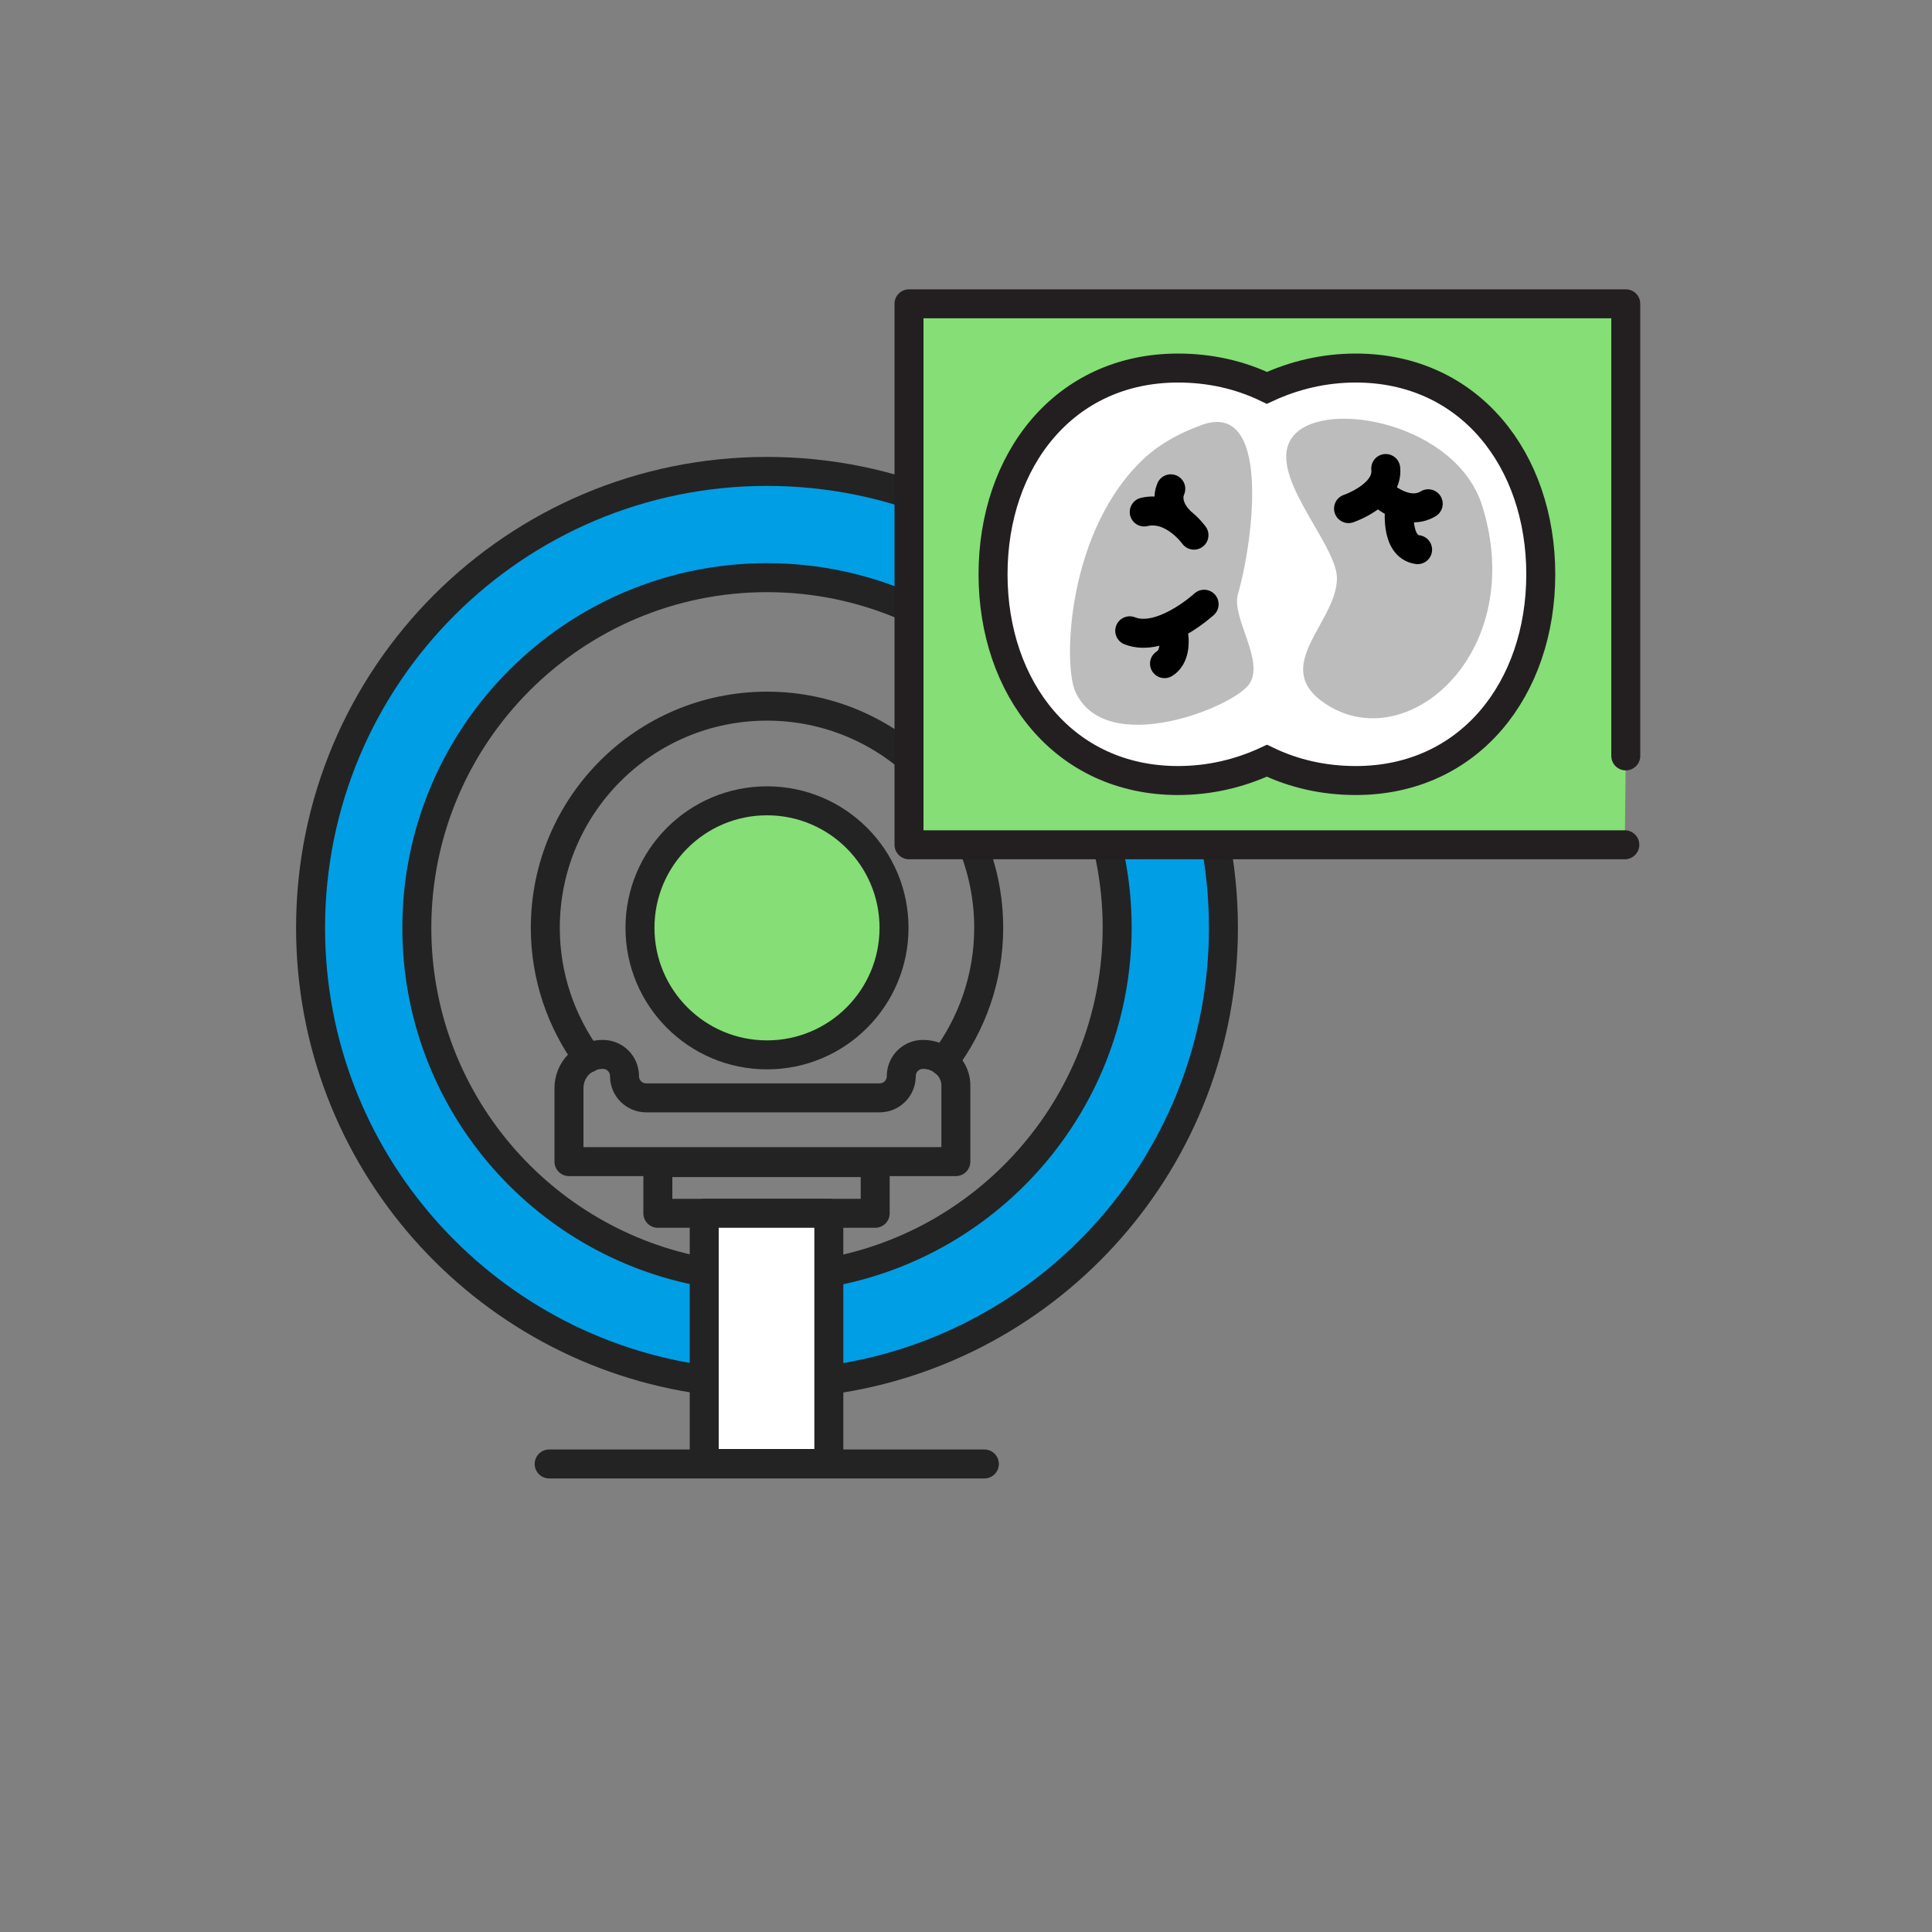 <?xml version="1.0" encoding="utf-8"?>
<!-- Generator: Adobe Illustrator 27.0.1, SVG Export Plug-In . SVG Version: 6.00 Build 0)  -->
<svg version="1.1" id="Layer_1" xmlns="http://www.w3.org/2000/svg" xmlns:xlink="http://www.w3.org/1999/xlink" x="0px" y="0px"
	 viewBox="0 0 400 400" style="enable-background:new 0 0 400 400;" xml:space="preserve">
<rect x="0" y="0" width="400" height="400" fill="#808080" stroke="none"/>
<style type="text/css">
	.st0{display:none;}
	.st1{fill:#009EE5;stroke:#232323;stroke-width:6;stroke-linecap:round;stroke-linejoin:round;stroke-miterlimit:10;}
	.st2{fill:none;stroke:#232323;stroke-width:6;stroke-linecap:round;stroke-linejoin:round;stroke-miterlimit:10;}
	.st3{fill:#85DE76;stroke:#232323;stroke-width:6;stroke-linecap:round;stroke-linejoin:round;stroke-miterlimit:10;}
	.st4{fill:#FFFFFF;stroke:#232323;stroke-width:6;stroke-linecap:round;stroke-linejoin:round;stroke-miterlimit:10;}
	.st5{fill:#85DE76;stroke:#231F20;stroke-width:6;stroke-linecap:round;stroke-linejoin:round;stroke-miterlimit:10;}
	.st6{fill:#FFFFFF;stroke:#231F20;stroke-width:6;stroke-miterlimit:10;}
	.st7{fill:#BDBCBC;}
	.st8{fill:none;stroke:#000000;stroke-width:6;stroke-linecap:round;stroke-linejoin:round;stroke-miterlimit:10;}
</style>
<g id="Capa_3" class="st0">
</g>
<g id="Layer_1_00000074419919549827766830000002266030026512835488_">
	<g id="Layer_2_00000068662167815800631990000000012033259773765811_">
	</g>
	<path class="st1" d="M158.8,97.6c-52.2,0-94.5,42.3-94.5,94.5c0,47.8,35.5,87.3,81.6,93.6h25.8c46.1-6.3,81.6-45.8,81.6-93.6
		C253.3,139.9,211,97.6,158.8,97.6z M171.7,263.4h-25.8c-33.9-6.1-59.6-35.7-59.6-71.3c0-40,32.5-72.5,72.5-72.5
		s72.5,32.5,72.5,72.5C231.2,227.7,205.5,257.3,171.7,263.4z"/>
	<path class="st2" d="M121.7,219.1c-5.5-7.6-8.8-16.9-8.8-27c0-25.3,20.5-45.9,45.9-45.9c25.3,0,45.9,20.5,45.9,45.9
		c0,10.4-3.5,20-9.3,27.7"/>
	<circle class="st3" cx="158.8" cy="192.1" r="26.3"/>
	<rect x="136.2" y="240.7" class="st2" width="45" height="10.5"/>
	<rect x="145.8" y="251.2" class="st4" width="25.8" height="51.8"/>
	<line class="st2" x1="113.7" y1="303.1" x2="203.8" y2="303.1"/>
	<path class="st2" d="M191.1,218.3c-2.5,0-4.5,2-4.5,4.5s-2,4.5-4.5,4.5h-48.3c-2.5,0-4.5-2-4.5-4.5s-2-4.5-4.5-4.5
		c-3.9,0-7,3.1-7,7v2l0,0l0,0v13.2l0,0l0,0l0,0h11.4l0,0l0,0h57.2h11.5v-13.3v-2.1C198.1,221.4,195,218.3,191.1,218.3z"/>
	<polyline class="st5" points="336.4,174.9 299.5,174.9 262.4,174.9 225.3,174.9 188.2,174.9 188.2,146.9 188.2,118.9 188.2,90.9 
		188.2,62.9 225.3,62.9 262.4,62.9 299.5,62.9 336.6,62.9 336.6,90.9 336.6,118.9 336.6,156.5 	"/>
	<path class="st6" d="M280.7,76.2c-6.6,0-12.8,1.5-18.4,4.1c-5.6-2.7-11.8-4.1-18.4-4.1c-23.6,0-38.3,19.1-38.3,42.7
		s14.7,42.7,38.3,42.7c6.6,0,12.8-1.5,18.4-4.1c5.6,2.7,11.8,4.1,18.4,4.1c23.6,0,38.3-19.1,38.3-42.7S304.3,76.2,280.7,76.2z"/>
	<path class="st7" d="M267.9,90.1c6.7-7.6,33.7-2.4,39,14.7c9.4,30.2-15.5,52.2-32.5,40.9c-11.6-7.7,2.4-16.8,2.4-26
		C276.8,112.4,261.4,97.5,267.9,90.1z"/>
	<path class="st7" d="M237.1,94.7c4.7-4.3,10.9-6.4,10.9-6.4c15.6-6.7,11.4,24.2,8.3,34.7c-1.4,4.8,5.4,13.5,2.5,18.4
		s-30,15.8-36.2,1.7C220.1,137.4,220.9,109.6,237.1,94.7z"/>
	<path class="st8" d="M279.2,105.3c0,0,8.3-2.8,7.7-8.3"/>
	<path class="st8" d="M285.4,101.7c0,0,5.5,5.5,10.3,2.6"/>
	<path class="st8" d="M249.3,125.1c0,0-8.8,8.1-15.4,5.5"/>
	<path class="st8" d="M242.9,130.8c0,0,1.1,4.8-1.8,6.6"/>
	<path class="st8" d="M247.2,110.8c0,0-4.4-6.2-10.3-4.8"/>
	<path class="st8" d="M243.9,107.4c0,0-2.9-2.9-1.5-6.2"/>
	<path class="st8" d="M289.8,105c0,0-1.1,8.1,3.7,8.8"/>
</g>
</svg>
